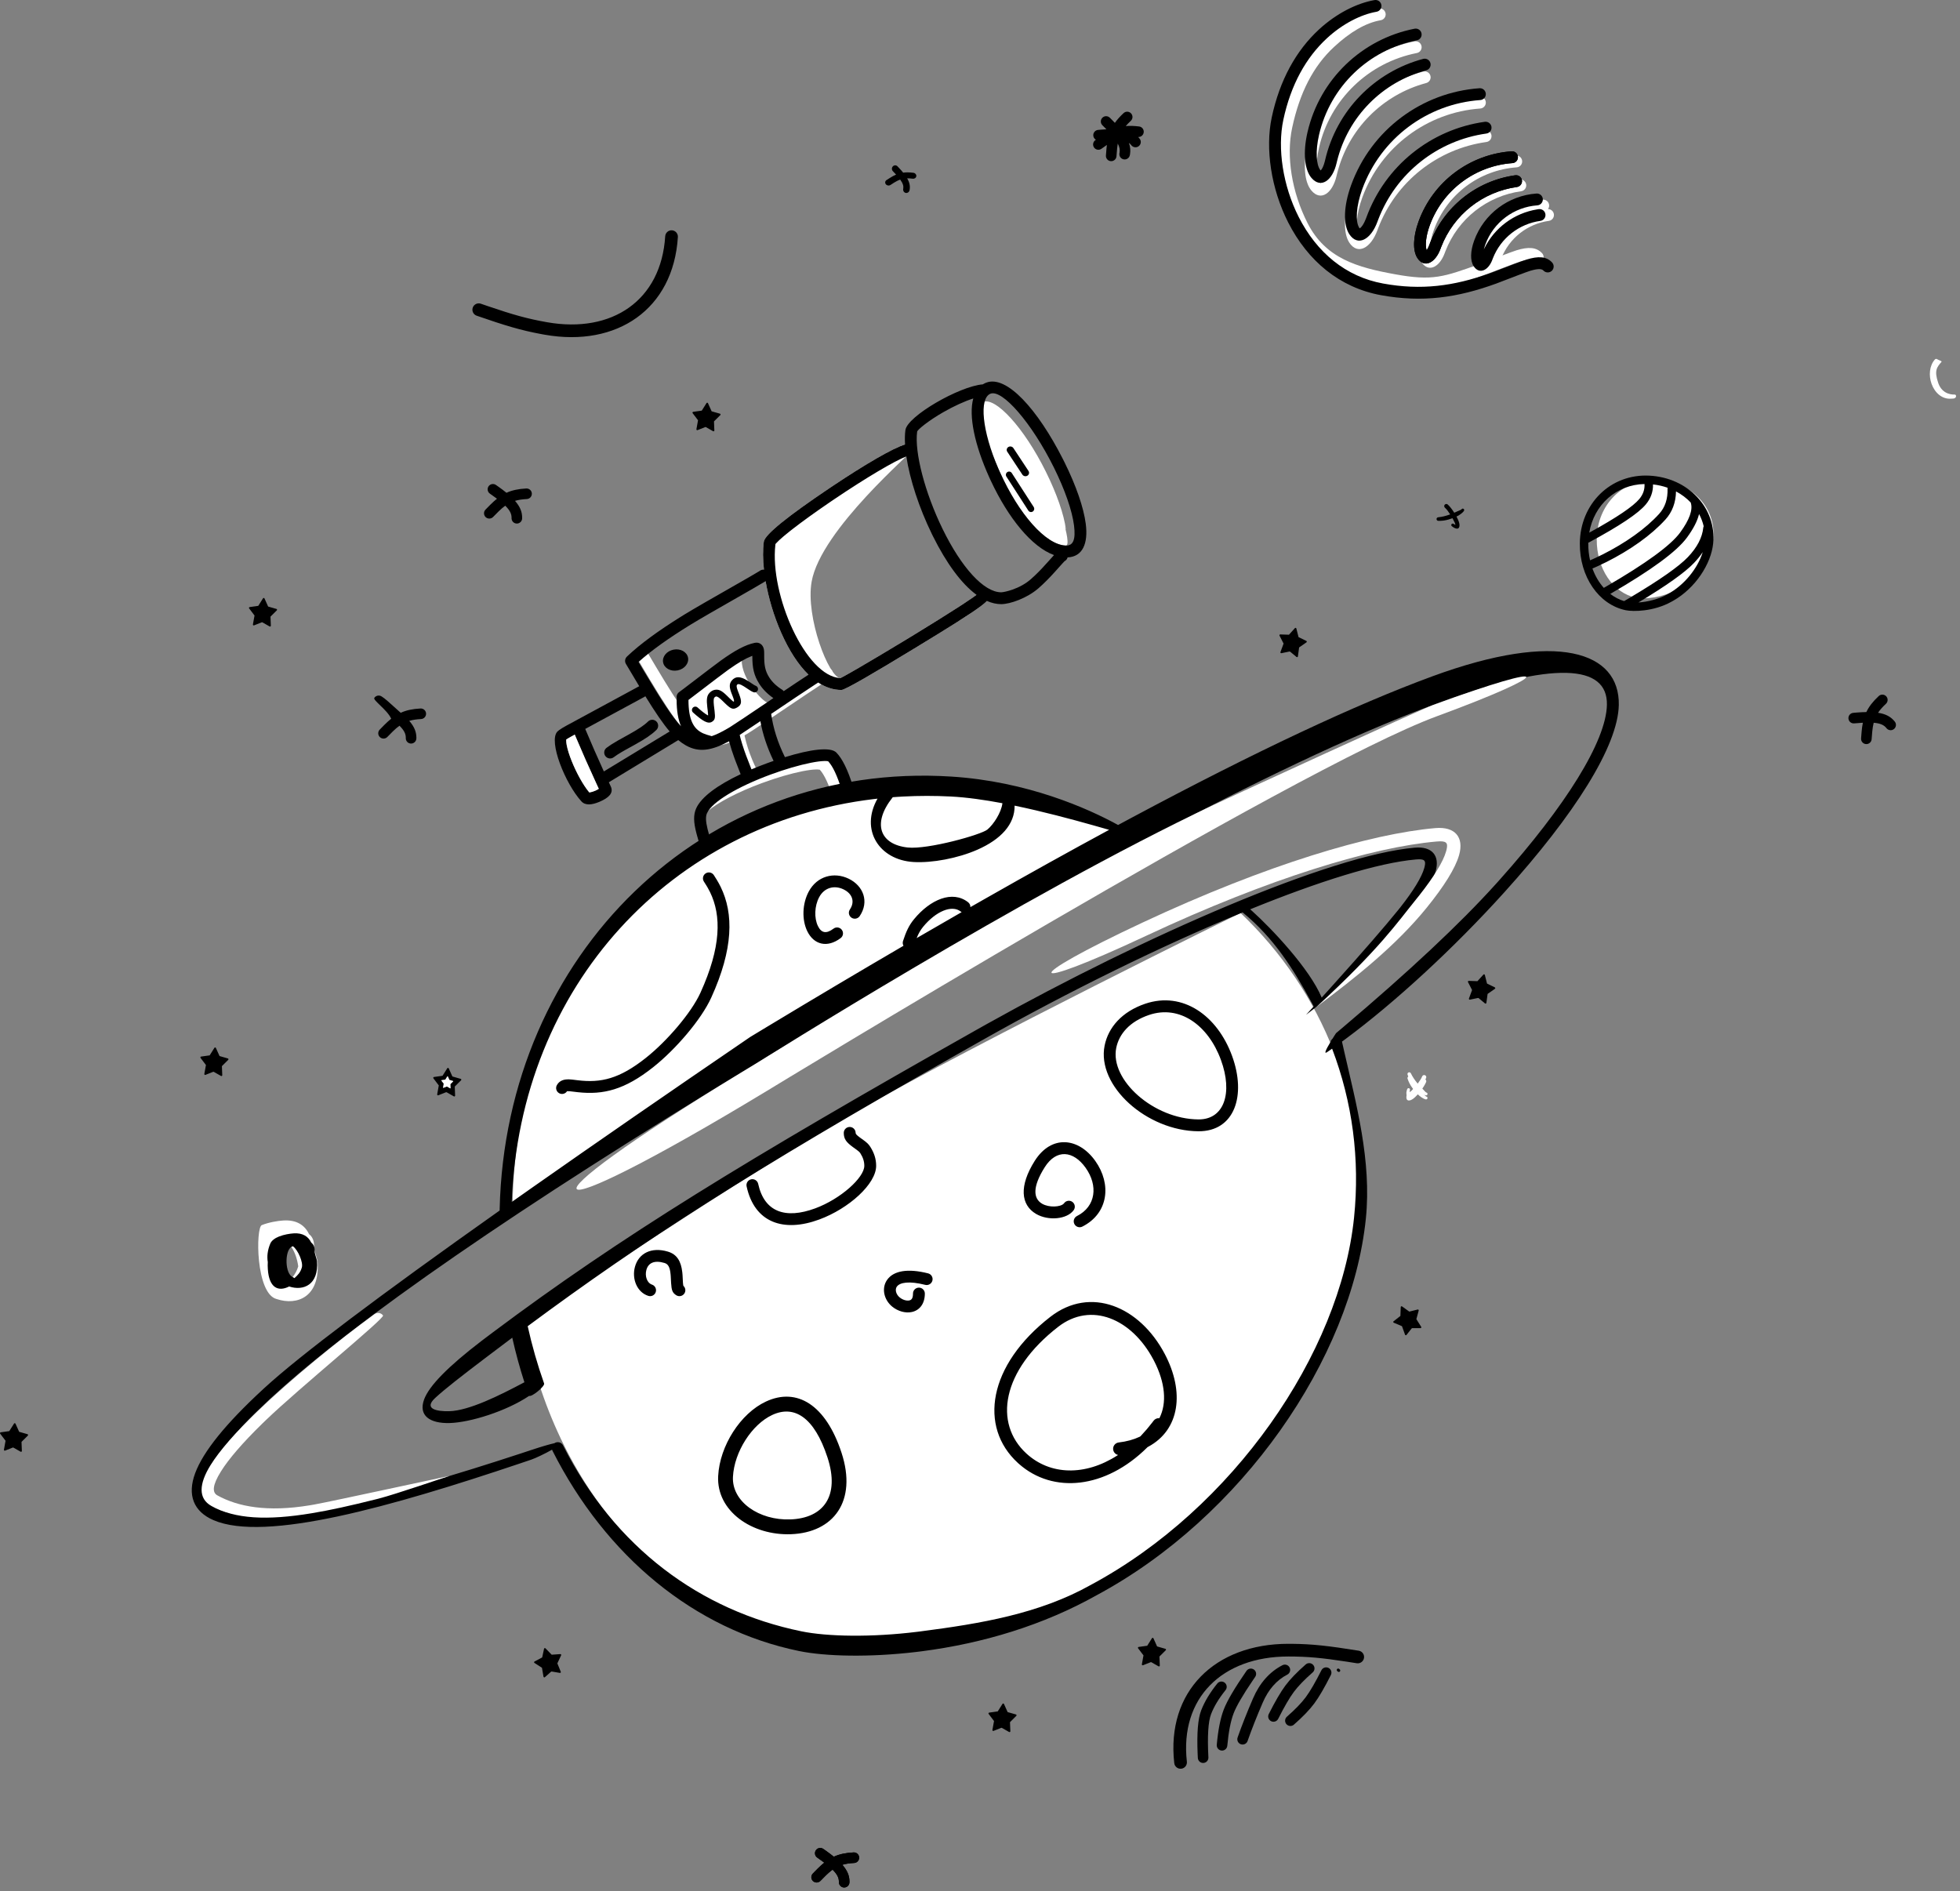 <svg viewBox="0 0 484 467" fill="none" xmlns="http://www.w3.org/2000/svg">
<rect x="0" y="0" width="484" height="467" fill="#808080" stroke="none"/>
<path d="M158.077 160.937C158.773 160.526 159.67 160.758 160.08 161.453L161.736 164.247C168.311 175.278 170.941 178.861 173.736 180.48C176.034 181.811 178.409 181.398 182.757 178.848L183.338 178.499C186.073 176.795 198.587 168.199 203.425 165.112C204.106 164.677 205.01 164.877 205.445 165.558C205.879 166.239 205.679 167.144 204.998 167.578L204.254 168.057C198.862 171.553 186.75 179.871 184.606 181.153C179.341 184.301 175.928 185.008 172.508 183.145L172.27 183.011C168.595 180.882 165.737 176.798 157.561 162.94C157.15 162.244 157.381 161.347 158.077 160.937Z" fill="white"/>
<path d="M181.765 177.844C182.566 177.737 183.302 178.299 183.409 179.1C183.907 182.821 185.1 186.552 186.994 190.297C187.359 191.018 187.07 191.898 186.349 192.262C185.629 192.627 184.749 192.338 184.384 191.617C182.346 187.587 181.052 183.543 180.509 179.488C180.402 178.687 180.964 177.951 181.765 177.844Z" fill="white"/>
<path fill-rule="evenodd" clip-rule="evenodd" d="M352.169 267.183C351.933 267.78 351.416 268.607 350.816 269.389L351.333 269.926L351.933 270.565L352.067 270.693C352.125 270.745 352.171 270.776 352.204 270.785C352.398 270.813 352.533 270.992 352.507 271.187C352.479 271.378 352.301 271.516 352.107 271.488C351.931 271.484 351.293 271.235 350.532 270.617C350.394 270.505 350.257 270.376 350.117 270.235C349.679 270.724 349.235 271.145 348.852 271.406C348.289 271.795 347.801 271.826 347.568 271.668C347.338 271.515 347.118 271 347.491 269.959C347.55 269.77 347.751 269.671 347.937 269.73C348.123 269.789 348.225 269.987 348.167 270.175C348.11 270.368 348.102 270.545 348.102 270.686L348.318 270.539C348.394 270.484 348.472 270.423 348.544 270.35C348.806 270.093 349.097 269.78 349.39 269.442C348.926 268.902 348.453 268.269 348.07 267.538C347.884 267.181 347.735 266.803 347.594 266.405C347.496 266.183 347.597 265.922 347.82 265.823C348.042 265.725 348.303 265.827 348.401 266.049C348.827 266.942 349.372 267.711 349.909 268.37L350.088 268.586C350.578 267.945 350.998 267.297 351.189 266.803C351.295 266.534 351.6 266.4 351.87 266.503C352.142 266.61 352.276 266.914 352.169 267.183Z" fill="white"/>
<path fill-rule="evenodd" clip-rule="evenodd" d="M134.528 82.656L133.636 82.495C128.657 81.569 124.84 80.433 117.709 77.96C116.892 77.677 116.459 76.784 116.742 75.966C117.026 75.149 117.918 74.716 118.736 74.999L120.513 75.611C126.769 77.745 130.278 78.724 135.072 79.569C151.201 82.413 163.278 74.132 164.266 58.34C164.32 57.476 165.064 56.819 165.928 56.873C166.792 56.927 167.448 57.671 167.394 58.535C166.283 76.297 152.41 85.809 134.528 82.656Z" fill="black"/>
<path fill-rule="evenodd" clip-rule="evenodd" d="M174.83 99.569L175.73 101.569L177.782 102.158C177.893 102.19 177.957 102.305 177.925 102.416C177.915 102.45 177.897 102.482 177.871 102.507L176.313 104.058L176.4 106.291C176.405 106.407 176.315 106.504 176.199 106.508C176.16 106.51 176.122 106.5 176.088 106.481L174.323 105.476C174.268 105.445 174.202 105.44 174.143 105.464L172.255 106.213C172.148 106.256 172.027 106.203 171.984 106.096C171.97 106.06 171.966 106.02 171.973 105.982L172.37 103.783L171.042 102.029C170.973 101.937 170.991 101.806 171.083 101.736C171.111 101.715 171.145 101.701 171.18 101.696L173.293 101.399L174.463 99.543C174.524 99.446 174.653 99.416 174.751 99.478C174.786 99.5 174.813 99.532 174.83 99.569Z" fill="black"/>
<path d="M380.98 49.304C381.786 49.247 382.486 49.853 382.543 50.659C382.601 51.465 381.994 52.164 381.189 52.222C375.417 52.634 370.884 54.87 368.87 60.403C368.749 60.736 368.648 61.058 368.567 61.363L368.512 61.573L368.601 61.389C371.136 56.212 376.026 52.615 381.693 51.702L382.064 51.646C382.864 51.534 383.603 52.093 383.715 52.892C383.827 53.693 383.268 54.432 382.468 54.543C377.204 55.278 372.7 58.777 370.736 63.796L370.609 64.132C369.675 66.697 367.434 67.927 365.992 65.732C365.112 64.393 365.17 62.016 366.121 59.403C368.533 52.776 374.068 49.797 380.98 49.304Z" fill="white"/>
<path d="M374.318 38.407C375.123 38.35 375.823 38.956 375.881 39.762C375.938 40.568 375.332 41.267 374.526 41.325C365.344 41.98 357.293 47.943 354.09 56.744C353.14 59.353 352.964 61.584 353.304 62.713L353.345 62.839L353.41 62.746C353.573 62.498 353.757 62.142 353.938 61.681L354.015 61.477C357.398 52.18 365.602 45.67 375.225 44.327C376.025 44.215 376.764 44.773 376.875 45.573C376.987 46.373 376.429 47.112 375.629 47.224C367.211 48.399 360.017 54.017 356.918 62.066L356.764 62.477C355.509 65.925 352.795 67.414 351.061 64.775C349.872 62.966 349.955 59.551 351.341 55.743C354.943 45.848 363.995 39.144 374.318 38.407Z" fill="white"/>
<path d="M365.339 23.878C366.145 23.82 366.845 24.427 366.902 25.232C366.96 26.038 366.353 26.738 365.548 26.796C352.452 27.73 340.969 36.234 336.4 48.788C334.845 53.06 334.716 56.681 335.565 58.186L335.642 58.313C335.768 58.504 335.726 58.51 335.758 58.483L335.777 58.471C336.208 58.234 336.776 57.43 337.295 56.096L337.398 55.822C342.064 43 353.379 34.021 366.65 32.169C367.45 32.057 368.189 32.615 368.301 33.415C368.412 34.215 367.854 34.955 367.054 35.066C355.004 36.748 344.71 44.815 340.317 56.364L340.147 56.822C338.523 61.282 335.267 63.069 333.197 59.919C331.654 57.571 331.766 52.965 333.651 47.787C338.618 34.14 351.103 24.893 365.339 23.878Z" fill="white"/>
<path d="M349.311 10.223C350.104 10.067 350.872 10.584 351.027 11.377C351.183 12.17 350.666 12.938 349.873 13.093C338.018 15.415 328.484 24.47 325.719 36.447C324.783 40.501 325.066 43.797 325.985 45.054L326.106 45.212L326.116 45.233L326.133 45.22C326.462 44.923 326.846 44.165 327.145 42.99L327.207 42.732C330.051 30.414 339.442 20.879 351.438 17.677C352.218 17.468 353.02 17.932 353.228 18.713C353.436 19.493 352.973 20.295 352.192 20.503C341.385 23.388 332.894 31.896 330.169 42.923L330.057 43.39C329.054 47.734 326.175 49.808 323.842 47.058C322.135 45.047 321.717 40.779 322.869 35.789C325.896 22.677 336.333 12.764 349.311 10.223Z" fill="white"/>
<path d="M187.168 190.619L188.013 190.312C195.993 187.448 202.727 186.184 204.437 187.925C205.937 189.451 207.274 192.215 208.541 196.269C208.782 197.04 208.352 197.86 207.581 198.101C206.81 198.342 205.99 197.912 205.749 197.141C204.653 193.635 203.535 191.276 202.477 190.11L202.434 190.064L202.396 190.066C202.196 190.025 201.896 190.004 201.513 190.012C200.67 190.028 199.518 190.177 198.142 190.449C195.312 191.01 191.734 192.053 188.181 193.364C182.24 195.555 177.291 198.13 174.557 200.456C173.554 201.31 171.721 198.931 173.485 197.569C176.658 195.117 181.47 192.721 187.168 190.619Z" fill="white"/>
<path d="M183.152 162.987C183.152 167.866 188.312 173.148 189.41 173.449C190.189 173.662 176.765 182.409 176.765 182.409C171.914 183.047 169.066 178.947 169.066 172.839C169.066 172.032 183.152 162.179 183.152 162.987Z" fill="white"/>
<path fill-rule="evenodd" clip-rule="evenodd" d="M167.323 165.551C169.023 165.221 170.177 163.805 169.902 162.389C169.627 160.973 168.026 160.093 166.327 160.423C164.627 160.753 163.473 162.169 163.748 163.585C164.024 165.001 165.624 165.881 167.323 165.551Z" fill="black"/>
<path d="M340.463 2.112C341.259 1.973 342.017 2.506 342.155 3.302C342.294 4.097 341.761 4.855 340.965 4.993C337.18 5.653 333.363 7.944 329.428 11.588C324.318 16.32 320.942 22.858 319.081 31.576C317.582 38.599 318.966 47.376 322.885 55.091C327.344 63.868 335.232 66.038 344.429 67.718C353.871 69.442 356.48 68.377 365.402 65.206L366.223 64.907C367.442 64.445 373.143 62.215 374.514 61.8C377.398 60.928 379.366 61.001 380.792 62.521C381.345 63.11 381.316 64.036 380.727 64.589C380.175 65.107 379.326 65.114 378.767 64.627L378.659 64.523C378.238 64.075 377.368 64.023 375.617 64.525L375.361 64.6C374.042 64.999 367.86 67.425 367.059 67.718C357.423 71.235 354.155 72.468 343.904 70.595C333.745 68.74 325.126 65.962 320.277 56.416C316.062 48.119 314.577 38.663 316.22 30.965C318.207 21.661 321.885 14.585 327.44 9.441C331.789 5.415 336.121 2.868 340.463 2.112Z" fill="white"/>
<path d="M409.273 118.498C400.935 118.072 394.368 124.512 394.299 133.157C394.242 140.441 398.344 146.438 403.98 147.6C406.259 148.07 410.635 147.505 413.88 145.685C418.808 143.042 422.576 137.608 423.051 132.979C423.825 125.436 417.719 118.93 409.273 118.498Z" fill="white"/>
<path d="M258.174 116.975C260.837 122.354 264.973 134.78 263.184 134.72C258.215 134.554 251.567 126.917 246.917 116.591L246.55 115.761C242.49 106.386 240.059 100.496 242.882 99.368C245.802 98.201 252.676 105.872 258.174 116.975Z" fill="white"/>
<path fill-rule="evenodd" clip-rule="evenodd" d="M242.882 99.251C245.802 98.084 252.777 105.405 258.275 116.507C260.938 121.887 262.745 127.047 263.217 130.748C263.217 130.748 254.222 111.795 248.735 104.853C246.628 102.186 242.882 99.251 242.882 99.251Z" fill="white"/>
<path d="M241.35 146.983C241.564 146.204 242.369 145.746 243.148 145.96C243.927 146.175 244.385 146.98 244.17 147.759C243.895 148.761 240.021 151.389 231.567 156.6L226.231 159.865C215.697 166.278 208.668 170.381 207.789 170.381C201.973 170.381 196.732 164.895 192.906 156.238C189.565 148.678 187.83 139.681 188.614 133.784C188.858 131.944 194.99 127.18 204.457 120.797L205.813 119.888C214.189 114.308 221.348 110.17 223.938 109.648C224.73 109.488 225.501 110 225.661 110.792C225.761 111.287 202.674 130.748 200.419 143.664C198.892 152.409 204.665 167.315 207.53 167.45L207.789 167.456C207.556 167.456 207.631 167.402 207.658 167.386L207.922 167.25C208.116 167.148 208.347 167.024 208.613 166.878L209.83 166.197C210.295 165.934 210.814 165.636 211.382 165.309L212.833 164.465C215.605 162.847 219.063 160.787 222.59 158.653L225.945 156.613C230.024 154.121 233.71 151.823 236.48 150.038L237.907 149.111C238.791 148.531 239.537 148.03 240.134 147.614L240.351 147.462C240.68 147.23 240.954 147.03 241.168 146.866C241.168 146.866 241.408 146.771 241.35 146.983Z" fill="white"/>
<path d="M162.109 178.178C161.543 177.601 160.617 177.593 160.04 178.158C159.026 179.153 157.604 180.08 155.122 181.458L152.595 182.86C151.928 183.241 151.381 183.569 150.886 183.89C150.472 184.158 150.103 184.417 149.77 184.674C149.131 185.168 149.013 186.086 149.507 186.726C150.001 187.365 150.92 187.483 151.559 186.989C151.823 186.785 152.128 186.571 152.478 186.344C152.801 186.134 153.156 185.917 153.567 185.677L154.373 185.216L156.939 183.794C159.405 182.41 160.891 181.422 162.089 180.247C162.666 179.681 162.674 178.755 162.109 178.178Z" fill="black"/>
<path fill-rule="evenodd" clip-rule="evenodd" d="M223.578 106.214C224.033 102.789 236.854 95.387 242.705 94.909C242.95 94.755 243.211 94.622 243.491 94.51C248.558 92.486 256.278 101.159 262.472 113.362L262.896 114.209C265.692 119.855 267.599 125.303 268.119 129.378C268.74 134.247 267.329 137.476 263.633 137.641C263.534 138.025 263.283 138.345 262.951 138.539L262.894 138.568L262.75 138.712C262.605 138.861 262.434 139.046 262.17 139.339L260.353 141.367C259.693 142.094 259.226 142.587 258.593 143.229C257.853 143.979 257.138 144.657 256.439 145.265C253.607 147.725 249.421 149.188 247.233 149.188C246.074 149.188 244.901 148.918 243.725 148.403C242.47 149.713 238.606 152.261 231.567 156.6L226.231 159.865C215.697 166.278 208.668 170.381 207.789 170.381C205.797 170.381 203.873 169.738 202.05 168.544C202.033 168.556 202.016 168.567 201.998 168.578L201.253 169.057C198.662 170.737 194.518 173.532 190.675 176.123L190.674 176.124L190.434 176.285C190.932 179.837 192.063 183.399 193.832 186.973C200.115 185.03 205.091 184.374 206.527 185.835C208.027 187.361 209.363 190.125 210.631 194.179C210.872 194.95 210.442 195.77 209.671 196.011C208.9 196.253 208.08 195.823 207.839 195.052C206.743 191.546 205.624 189.186 204.567 188.02L204.523 187.974L204.486 187.976C204.285 187.935 203.985 187.915 203.603 187.922C202.76 187.938 201.608 188.087 200.232 188.36C197.401 188.921 193.823 189.964 190.27 191.274C182.149 194.27 175.88 197.983 174.592 200.796C174.215 201.619 174.263 202.825 174.714 204.67L174.798 205.002C174.866 205.263 174.936 205.523 175.029 205.851L175.557 207.72L175.579 207.804C175.594 207.861 175.61 207.921 175.628 207.991C175.831 208.773 175.362 209.571 174.58 209.774C173.798 209.977 172.999 209.508 172.796 208.726L172.537 207.78L172.104 206.253C172.055 206.072 172.01 205.906 171.966 205.736C171.281 203.094 171.171 201.242 171.932 199.578C173.224 196.758 177.264 193.836 182.89 191.18L181.666 188.019L181.364 187.22C180.9 185.973 180.361 184.284 180.031 183.051C175.636 185.419 172.575 185.816 169.508 184.145L169.27 184.011C168.663 183.66 168.079 183.255 167.489 182.762L150.346 193.174C150.506 193.518 150.667 193.864 150.829 194.213C151.598 195.863 150.242 197.031 148.161 197.939L147.937 198.035C146.148 198.776 144.534 198.946 143.573 197.891C139.587 193.515 135.367 183.049 137.637 180.655C138.073 180.195 139.224 179.511 141.4 178.369L141.574 178.279C141.618 178.248 141.665 178.22 141.713 178.193L157.738 169.511C157.775 169.491 157.812 169.473 157.85 169.457C156.86 167.82 155.775 165.998 154.576 163.965C154.393 163.67 154.326 163.326 154.372 162.994C154.401 162.784 154.476 162.578 154.597 162.394C154.663 162.293 154.743 162.199 154.835 162.116C158.129 158.991 162.618 155.733 168.25 152.225L168.933 151.802C171.37 150.299 176.313 147.48 180.513 145.085C183.77 143.227 186.58 141.624 187.426 141.089L187.631 140.953C187.937 140.729 188.301 140.642 188.65 140.679C188.372 138.142 188.348 135.785 188.614 133.784C188.858 131.944 194.99 127.18 204.457 120.797L205.813 119.888C213.748 114.602 220.592 110.609 223.492 109.76C223.414 108.45 223.44 107.257 223.578 106.214ZM244.25 117.793C240.715 109.945 239.153 102.753 240.337 98.398C238.198 99.078 235.525 100.299 232.871 101.822C229.343 103.846 226.543 106.108 226.478 106.599C225.796 111.732 228.413 121.719 232.762 130.622C237.414 140.145 242.949 146.262 247.233 146.262C247.643 146.262 248.817 146.02 249.994 145.609C251.668 145.024 253.236 144.173 254.52 143.057C255.159 142.502 255.82 141.875 256.51 141.175L257.342 140.315C257.833 139.796 258.339 139.237 259.13 138.352L260.23 137.123L260.278 137.071C254.766 135.057 249.002 127.958 244.69 118.752L244.25 117.793ZM223.812 112.726C220.971 113.765 213.856 117.989 206.092 123.223L204.849 124.066C201.355 126.45 198.128 128.774 195.69 130.669L195.012 131.2C193.924 132.062 193.044 132.805 192.406 133.401C192.085 133.7 191.833 133.955 191.655 134.159L191.53 134.306C191.503 134.334 191.496 134.323 191.506 134.231L191.514 134.169C191.511 134.193 191.508 134.213 191.506 134.231L191.467 134.545C190.061 146.889 198.987 167.048 207.53 167.45L207.731 167.455C207.748 167.456 207.767 167.456 207.789 167.456L207.731 167.455C207.57 167.446 207.634 167.4 207.658 167.386L207.922 167.25C208.116 167.148 208.347 167.024 208.613 166.878L209.83 166.197C210.295 165.934 210.814 165.636 211.382 165.309L212.833 164.465C215.605 162.847 219.063 160.787 222.59 158.653L225.945 156.613C230.024 154.121 233.71 151.823 236.48 150.038L237.907 149.111C238.791 148.531 239.537 148.03 240.134 147.614L240.351 147.462C240.667 147.239 240.932 147.046 241.142 146.886C237.374 144.121 233.664 139.015 230.371 132.387L230.134 131.906C226.96 125.408 224.664 118.372 223.812 112.726ZM189.054 143.515C187.998 144.18 184.885 145.957 181.421 147.935C177.316 150.279 172.719 152.905 170.468 154.292C165.152 157.57 160.865 160.608 157.682 163.468L158.736 165.247C163.349 172.986 166.02 177.059 168.169 179.36C167.455 177.667 167.085 175.518 167.085 172.823C167.085 172.699 167.1 172.579 167.13 172.464C166.988 171.903 167.187 171.288 167.682 170.925L168.678 170.184C169.276 169.733 170.259 168.981 171.377 168.127C173.823 166.258 176.914 163.895 178.017 163.105C181.486 160.621 184.043 159.226 186.371 158.743C187.483 158.511 188.347 159.169 188.597 160.188L188.638 160.373C188.696 160.677 188.707 160.975 188.706 161.626L188.705 161.833C188.693 164.267 188.934 165.671 189.965 167.294C190.67 168.404 191.707 169.417 193.151 170.324C193.302 170.419 193.43 170.537 193.533 170.671C195.863 169.106 198.045 167.651 199.655 166.608C197.118 164.152 194.833 160.597 192.906 156.238C191.111 152.177 189.78 147.702 189.054 143.515ZM265.217 129.748C264.745 126.047 262.938 120.887 260.275 115.507C254.777 104.405 247.497 96.06 244.576 97.227C241.753 98.355 242.49 106.386 246.55 115.761L246.917 116.591C251.567 126.917 258.215 134.554 263.184 134.72C264.973 134.78 265.672 133.319 265.217 129.748ZM159.361 171.93C161.899 176.032 163.752 178.743 165.368 180.628L149.116 190.499C147.451 186.85 145.962 183.452 144.517 180.001L159.132 172.084C159.214 172.039 159.291 171.987 159.361 171.93ZM191.027 187.896C189.45 184.634 188.361 181.364 187.762 178.086C185.662 179.499 183.835 180.722 182.66 181.486C182.861 182.495 183.609 184.89 184.253 186.593L185.454 189.683L185.568 189.985C186.748 189.487 187.981 189.001 189.258 188.53L190.102 188.222C190.413 188.111 190.721 188.002 191.027 187.896ZM190.975 172.392C189.477 171.354 188.328 170.172 187.496 168.862C186.149 166.742 185.795 164.932 185.78 162.197L185.779 161.952L185.572 162.03C184.089 162.605 182.319 163.647 180.096 165.217L179.721 165.484C178.662 166.242 175.648 168.545 173.218 170.402L173.217 170.403C171.866 171.435 170.696 172.33 170.141 172.745L170.01 172.841C170.013 177.708 171.228 179.941 173.487 181.024L173.668 181.107C174.206 181.345 174.59 181.465 175.688 181.766C175.71 181.772 175.732 181.778 175.753 181.785C176.892 181.402 178.198 180.762 179.757 179.848L180.338 179.499C181.626 178.696 185.082 176.365 188.885 173.801C189.574 173.337 190.274 172.864 190.975 172.392ZM141.932 181.401L142.156 181.934C143.709 185.618 145.324 189.266 147.156 193.244L147.868 194.788C147.635 194.945 147.328 195.111 146.99 195.259C146.505 195.47 146.013 195.619 145.643 195.669L145.525 195.681L145.347 195.467C143.962 193.763 142.355 190.866 141.194 187.986C140.575 186.452 140.135 185.045 139.936 183.963C139.855 183.523 139.818 183.153 139.821 182.872L139.829 182.687C139.832 182.642 139.832 182.619 139.821 182.616L139.865 182.586C140.112 182.416 140.744 182.046 141.683 181.536L141.932 181.401Z" fill="black"/>
<path d="M129.391 326.716C136.705 367.497 164.12 398.155 199.103 405.383C205.524 406.71 216.643 406.885 228.158 405.394C242.993 403.474 257.43 399.07 270.128 391.932C305.008 373.185 331.476 334.925 334.907 301.433C337.92 272.013 326.681 244.835 306.335 225.446C306.335 225.446 242.419 256.839 211.044 274.683C183.742 290.21 129.391 326.716 129.391 326.716Z" fill="white"/>
<path d="M278.241 205.104C265.131 198.636 248.705 193.526 232.599 192.702C173.526 189.682 127.067 236.873 126.582 297.741C126.582 297.741 192.513 255.746 226.766 235.484C243.807 225.404 278.241 205.104 278.241 205.104Z" fill="white"/>
<path fill-rule="evenodd" clip-rule="evenodd" d="M399.746 174.083C399.547 184.252 388.786 201.179 371.487 220.333C358.957 234.208 344.375 247.62 332.149 256.658L331.388 257.215L331.893 259.461C334.866 272.491 338.748 286.656 337.281 300.941C333.722 335.612 306.603 374.727 270.766 393.946C257.696 401.278 242.839 405.8 227.599 407.768L226.146 407.948C214.783 409.286 203.909 409.064 197.264 407.694C171.471 402.376 149.634 384.346 136.432 358.252C136.388 358.164 136.353 358.074 136.327 357.983C134.589 358.974 132.251 360.082 131.183 360.445L128.257 361.433C96.725 372.039 65.464 380.912 52.693 375.374C47.832 373.266 46.17 369.212 48.203 363.764C50.179 358.471 55.658 351.649 64.849 343.16L65.354 342.695C74.064 334.711 93.406 320.122 123.379 298.927L123.387 298.538C124.85 235.737 173.632 187.861 234.95 191.769C253.705 192.964 268.641 199.629 276.101 203.722L279.382 201.961C310.152 185.508 334.841 173.943 353.679 167.021C384.657 155.637 399.978 160.96 399.746 174.083ZM354.688 173.767C320.048 186.496 265.303 215.125 189.081 261.176L186.765 262.577C127.413 298.506 88.112 325.802 67.331 344.852L66.307 345.797L65.336 346.708C49.736 361.447 46.971 369.704 53.857 372.691C65.646 377.803 97.305 369.184 128.309 359.015L131.183 358.067C133.948 357.151 135.781 356.625 136.916 356.383C136.966 356.347 137.02 356.315 137.077 356.286C137.465 356.09 137.899 356.083 138.274 356.23C138.355 356.246 138.408 356.271 138.435 356.306C138.688 356.443 138.903 356.655 139.042 356.931C151.859 382.263 172.978 397.7 197.855 402.829C204.312 404.16 215.207 404.355 226.544 402.953L227.224 402.867C242.113 400.944 256.615 398.53 269.359 391.381C304.379 372.6 330.913 334.329 334.371 300.642C335.849 286.245 333.963 272.113 328.949 258.96C328.535 259.25 328.124 259.533 327.717 259.811C326.947 260.336 327.235 259.486 328.579 257.26C328.65 256.97 328.811 256.705 329.041 256.507L329.455 255.851C329.6 255.623 329.752 255.385 329.912 255.137L331.646 253.675C347.985 239.855 360.542 228.088 369.316 218.372L370.318 217.257C386.552 199.09 396.644 183.042 396.81 174.029C396.993 164.141 383.947 163.015 354.688 173.767ZM207.808 358.747C211.733 370.742 205.796 378.457 195.345 378.856C185.688 379.224 176.894 373.139 177.342 364.492C177.73 357.019 182.847 349.03 189.146 346.096C196.765 342.548 203.916 346.852 207.808 358.747ZM190.69 349.411C185.649 351.758 181.313 358.528 180.994 364.682C180.676 370.81 187.451 375.498 195.205 375.202C203.312 374.892 207.474 369.485 204.333 359.884C201.062 349.889 196.09 346.896 190.69 349.411ZM287.602 334.305C292.61 343.767 291.299 353.063 283.599 357.23L283.383 357.343L283.271 357.455C272.946 367.679 260.046 368.92 251.634 361.509L251.346 361.25C241.656 352.374 243.965 337.124 259.383 325.169C269.306 317.476 281.426 322.635 287.602 334.305ZM261.304 327.646C247.306 338.499 245.339 351.496 253.463 358.939C259.29 364.276 267.9 364.572 275.941 359.391L276.098 359.286L276.039 359.274C275.482 359.127 275.036 358.678 274.909 358.093L274.884 357.944C274.782 357.084 275.396 356.305 276.256 356.203C278.222 355.97 279.928 355.495 281.375 354.816L281.572 354.72L281.812 354.472C282.756 353.478 283.677 352.398 284.57 351.229L284.866 350.836C285.201 350.387 285.731 350.169 286.251 350.211L286.291 350.216L286.312 350.177C288.189 346.466 287.744 341.438 284.996 336.086L284.832 335.771C279.461 325.623 269.424 321.351 261.304 327.646ZM354.514 215.171C353.708 218.032 351.257 221.96 347.499 226.61C340.948 234.717 331.107 244.154 322.505 250.606L324.413 248.508C324.394 248.491 324.378 248.468 324.365 248.443L323.706 247.233C319.401 239.376 314.606 231.626 306.856 225.308C286.795 233.579 263.792 244.886 242.835 256.708L235.966 260.59C185.381 289.245 158.767 306.401 130.307 327.49C131.381 332.327 132.735 337.048 134.356 341.622C134.61 342.34 131.287 345.026 130.678 344.695C125.001 348.499 116.11 351.262 111.049 351.405C106.116 351.545 103.266 349.548 104.734 345.567C105.963 342.236 110.589 337.486 118.915 331.119L119.864 330.399L121.783 328.957C153.118 305.498 184.139 286.46 241.398 254.16L243.795 252.815C283.066 230.893 328.544 211.144 349.374 209.322C353.656 208.947 355.598 211.317 354.514 215.171ZM126.497 330.328L119.931 335.282C114.075 339.723 109.852 343.007 107.571 345.114L107.404 345.27C104.62 347.881 107.771 348.572 110.966 348.481C115.805 348.344 123.219 344.674 129.494 341.334C128.334 337.741 127.334 334.068 126.497 330.328ZM229.19 314.446C229.973 314.645 230.447 315.44 230.248 316.223C230.049 317.006 229.253 317.48 228.47 317.281C224.537 316.283 222.213 316.666 221.46 317.725C220.96 318.428 221.237 319.626 222.172 320.391C222.903 320.989 223.876 321.275 224.545 321.129C225.127 321.002 225.453 320.553 225.453 319.43C225.453 318.622 226.108 317.967 226.916 317.967C227.724 317.967 228.379 318.622 228.379 319.43C228.379 321.873 227.157 323.554 225.167 323.987C223.568 324.335 221.704 323.788 220.32 322.655C218.275 320.983 217.607 318.094 219.076 316.029C220.687 313.765 224.217 313.183 229.19 314.446ZM164.938 309.076C167.194 309.752 168.166 311.484 168.472 314.083L168.503 314.364L168.54 314.792C168.545 314.863 168.55 314.936 168.555 315.015L168.632 316.499L168.655 316.834C168.667 316.981 168.68 317.101 168.695 317.208L168.734 317.432L168.757 317.53L168.798 317.566C169.25 318.008 169.37 318.701 169.078 319.274L169.003 319.403C168.565 320.082 167.66 320.278 166.981 319.84C166.047 319.237 165.834 318.617 165.721 316.838L165.628 315.097C165.618 314.939 165.606 314.803 165.591 314.649C165.425 312.945 165.009 312.151 164.099 311.878C161.544 311.113 160.078 311.895 159.613 313.602C159.2 315.124 159.798 316.723 160.847 317.167L161.112 317.266C161.797 317.559 162.16 318.33 161.929 319.055C161.684 319.824 160.861 320.249 160.091 320.004C157.306 319.116 155.982 315.807 156.79 312.835C157.692 309.517 160.829 307.845 164.938 309.076ZM270.467 286.679C274.517 292.373 273.764 299.619 267.266 302.898C266.544 303.261 265.665 302.972 265.301 302.25C264.937 301.529 265.227 300.65 265.948 300.286C270.653 297.912 271.19 292.743 268.083 288.374C265.064 284.131 260.863 283.664 257.975 288.249C254.914 293.111 255.136 295.965 257.34 297.25C259.09 298.27 261.907 298.056 262.682 297.222L262.757 297.13C263.225 296.472 264.139 296.318 264.797 296.786C265.455 297.255 265.609 298.168 265.14 298.826C263.514 301.111 258.874 301.53 255.867 299.777C252.017 297.532 251.649 292.806 255.5 286.691C259.623 280.142 266.349 280.889 270.467 286.679ZM209.823 278.292C210.583 278.292 211.208 278.872 211.279 279.613L211.286 279.754C211.286 280.012 211.525 280.3 212.383 280.929L213.196 281.512C214.081 282.158 214.508 282.558 214.911 283.196C215.834 284.654 216.356 286.139 216.356 287.885C216.356 292.355 209.641 298.435 202.311 301.141C193.523 304.384 186.324 301.979 184.365 292.962C184.193 292.172 184.694 291.393 185.483 291.222C186.273 291.05 187.052 291.551 187.223 292.341C188.744 299.339 193.993 301.092 201.298 298.396C207.605 296.068 213.431 290.794 213.431 287.885C213.431 286.76 213.089 285.787 212.439 284.76L212.351 284.636C212.202 284.448 211.969 284.244 211.55 283.934L210.585 283.238C208.981 282.056 208.36 281.258 208.36 279.754C208.36 278.947 209.015 278.292 209.823 278.292ZM216.689 197.219L215.765 197.323C165.853 203.326 128.409 243.247 126.367 296.818L131.723 293.05C147.094 282.26 164.937 269.935 185.25 256.075L189.208 253.682C201.025 246.553 212.323 239.844 223.109 233.55C222.912 233.205 222.857 232.781 222.99 232.374C223.744 230.072 224.441 228.525 225.718 226.976C229.715 222.128 235.19 219.76 239.069 222.804C239.451 223.104 239.644 223.555 239.628 224.006L243.074 222.04C253.925 215.863 264.192 210.158 273.883 204.918L270.098 203.841C264.485 202.261 257.502 200.387 250.546 198.945C250.609 203.573 247.145 207.27 241.388 209.812C236.495 211.973 230.119 213.136 225.585 212.865C217.103 212.36 212.328 204.92 216.689 197.219ZM304.244 260.741C307.824 270.521 304.871 279.413 295.933 279.355C283.199 279.272 270.764 268.153 272.774 258.193C273.671 253.749 277.011 249.818 282.82 247.856C292.097 244.724 300.601 250.786 304.244 260.741ZM283.756 250.628C278.956 252.249 276.336 255.332 275.642 258.771C274.046 266.677 284.873 276.358 295.952 276.43C302.299 276.471 304.481 269.899 301.497 261.747C298.34 253.12 291.281 248.087 283.756 250.628ZM176.201 216.001L176.306 216.152L177.01 217.272C177.354 217.84 177.663 218.398 177.957 218.999C181.197 225.622 181.113 234.305 175.631 246.358C173.147 251.818 166.82 259.156 161.295 263.535C154.24 269.127 148.973 270.397 142.686 269.707L140.82 269.487L140.593 269.467C140.468 269.457 140.388 269.457 140.301 269.46L140.173 269.465C140.075 269.47 140.042 269.465 140.036 269.452L140.036 269.442L139.989 269.518C139.565 270.126 138.74 270.326 138.079 269.958C137.373 269.565 137.119 268.675 137.511 267.969C138.037 267.024 138.916 266.596 140.034 266.543C140.33 266.529 140.644 266.539 141.017 266.57L141.453 266.612L142.659 266.759C148.386 267.453 152.943 266.423 159.478 261.243C164.668 257.13 170.7 250.134 172.968 245.147C178.098 233.868 178.173 226.099 175.329 220.284C175.14 219.897 174.943 219.529 174.728 219.16L174.422 218.648L173.809 217.678C173.38 216.994 173.587 216.091 174.271 215.662C174.913 215.259 175.746 215.416 176.201 216.001ZM349.629 212.236C340.278 213.054 325.62 217.673 308.721 224.544L309.215 224.981C313.918 229.2 323.407 239.206 326.377 246.343L329.335 243.062C336.635 234.943 341.931 228.846 345.224 224.771L345.89 223.936C349.037 219.942 351.071 216.605 351.698 214.378L351.787 214.04C352.177 212.433 351.725 212.053 349.629 212.236ZM209.573 216.988C213.213 218.748 214.69 222.666 212.295 226.218C211.844 226.888 210.935 227.065 210.265 226.614C209.595 226.162 209.418 225.253 209.87 224.583C211.187 222.629 210.444 220.658 208.299 219.621C206.041 218.529 203.566 219.157 202.289 221.541C201.112 223.738 201.031 226.712 201.971 228.659C202.795 230.369 203.996 230.697 205.828 229.318C206.473 228.832 207.39 228.961 207.876 229.607C208.362 230.252 208.233 231.169 207.587 231.655C204.249 234.168 200.945 233.266 199.336 229.93C197.987 227.134 198.094 223.175 199.71 220.16C201.771 216.313 205.972 215.247 209.573 216.988ZM227.976 228.837C227.294 229.664 226.806 230.537 226.355 231.658C230.124 229.468 233.829 227.328 237.471 225.24L237.365 225.178L237.263 225.105C235.03 223.353 231.093 225.055 227.976 228.837ZM221.738 196.772L220.459 196.862L220.373 196.97C215.317 203.36 217.264 208.547 224.169 209.283C229.129 209.812 242.294 206.133 243.838 204.841C245.342 203.583 247.245 200.691 247.538 198.348C243.07 197.507 238.699 196.89 234.8 196.69C230.816 196.487 226.887 196.492 223.023 196.696L221.738 196.772Z" fill="black"/>
<path d="M353.8 174.129C384.779 162.745 384.069 166.123 354.809 176.875C320.169 189.605 189.412 269.365 189.412 269.365C130.06 305.294 125.62 299.748 183.148 264.786L186.694 262.635C187.362 262.231 252.858 220.894 299.659 198.779C304.925 196.29 350.273 175.425 353.8 174.129Z" fill="white"/>
<path fill-rule="evenodd" clip-rule="evenodd" d="M407.29 117.456C397.691 116.965 390.198 124.425 390.12 134.185C390.055 142.362 394.747 149.306 401.469 150.692C403.24 151.057 408.347 151.057 412.778 148.571L413.145 148.369C418.732 145.206 422.532 139.188 423.04 134.237C423.941 125.46 416.89 117.947 407.29 117.456ZM392.21 134.202C392.21 134.139 392.211 134.076 392.212 134.013C392.272 133.994 392.331 133.969 392.388 133.938C399.914 129.884 404.56 126.794 406.415 124.563C407.64 123.09 408.238 121.429 408.189 119.624C409.453 119.763 410.658 120.041 411.787 120.438C411.78 120.492 411.778 120.547 411.78 120.604C411.871 123.201 411.179 125.278 409.707 126.895C408.015 128.753 405.965 130.522 403.635 132.189C401.143 133.972 398.468 135.546 395.792 136.894C395.168 137.208 394.574 137.495 394.017 137.754L393.209 138.12C393.093 138.171 392.986 138.218 392.888 138.261L392.647 138.362C392.351 137.045 392.198 135.648 392.21 134.202ZM393.235 140.382C393.896 142.217 394.855 143.843 396.041 145.167L396.665 144.808C406.487 139.122 412.584 134.655 414.891 131.504C417.225 128.318 418.056 125.872 417.534 124.208C417.522 124.169 417.512 124.13 417.505 124.09C416.477 123.011 415.253 122.083 413.874 121.351C413.815 124.113 412.942 126.445 411.252 128.302C409.453 130.278 407.293 132.14 404.851 133.888C402.264 135.739 399.498 137.367 396.733 138.76C395.926 139.167 395.167 139.529 394.468 139.845L393.653 140.206L393.235 140.382ZM401.056 148.435C399.822 148.066 398.673 147.461 397.638 146.659C407.749 140.811 414.04 136.204 416.577 132.739C418.151 130.589 419.158 128.656 419.567 126.931C420.075 127.881 420.461 128.893 420.708 129.951C420.655 130.059 420.619 130.178 420.606 130.304C420.351 132.747 419.093 135.171 416.791 137.586C414.581 139.903 409.813 143.246 402.528 147.569L401.056 148.435ZM404.588 148.773C406.831 148.63 409.574 147.973 411.791 146.73C415.913 144.519 419.223 140.355 420.473 136.343C419.869 137.249 419.145 138.144 418.303 139.028C416.034 141.407 411.475 144.642 404.588 148.773ZM392.818 131.326L392.446 131.528C393.632 124.624 399.148 119.669 406.094 119.526C406.168 120.883 405.746 122.1 404.809 123.227C403.293 125.05 399.272 127.778 392.818 131.326Z" fill="black"/>
<path fill-rule="evenodd" clip-rule="evenodd" d="M482.717 97.435C482.912 97.458 483.047 97.634 483.026 97.828C483.024 98.113 482.841 98.267 482.594 98.367C482.372 98.456 482.017 98.422 481.81 98.45C479.547 98.625 477.769 96.96 476.987 94.814C476.235 92.753 476.435 90.288 477.8 88.768C477.957 88.588 478.229 88.57 478.408 88.727C478.587 88.885 479.605 89.157 479.448 89.337C478.323 90.65 477.562 91.447 478.623 94.564C479.684 97.68 482.571 97.419 482.717 97.435Z" fill="white"/>
<path d="M122.461 119.752C121.866 119.344 121.053 119.495 120.645 120.089C120.237 120.684 120.388 121.497 120.982 121.905C121.635 122.354 122.213 122.768 122.722 123.153C122.173 123.589 121.625 124.09 121.056 124.659L119.901 125.832C119.393 126.344 119.397 127.171 119.909 127.679C120.421 128.187 121.248 128.183 121.756 127.671L123.142 126.27C123.706 125.721 124.234 125.262 124.766 124.88C125.947 126.05 126.306 126.909 126.325 127.762L126.325 127.981L126.332 128.115C126.399 128.773 126.955 129.287 127.631 129.287C128.353 129.287 128.937 128.702 128.937 127.981L128.937 127.724C128.913 126.394 128.443 125.128 127.179 123.682C128.014 123.434 128.955 123.294 130.096 123.235C130.816 123.197 131.37 122.583 131.332 121.862C131.294 121.142 130.68 120.589 129.96 120.626C127.979 120.73 126.44 121.06 125.068 121.687C124.496 121.219 123.847 120.728 123.114 120.208L122.461 119.752Z" fill="black"/>
<path d="M318.148 405.922L319.054 405.926C324.118 405.973 328.074 406.429 335.526 407.625C336.381 407.763 336.962 408.567 336.825 409.421C336.688 410.276 335.884 410.857 335.029 410.72L332.587 410.336C326.421 409.389 322.868 409.056 318.148 409.056C301.77 409.056 291.314 419.308 293.084 435.033C293.18 435.893 292.562 436.668 291.702 436.765C290.842 436.862 290.066 436.243 289.969 435.383C287.979 417.698 299.99 405.922 318.148 405.922Z" fill="black"/>
<path d="M330.832 412.249L330.68 412.115C330.532 411.988 330.305 412.006 330.181 412.154C330.051 412.303 330.071 412.526 330.219 412.653L330.376 412.787C330.524 412.914 330.746 412.897 330.875 412.748C331 412.6 330.985 412.376 330.832 412.249Z" fill="black"/>
<path d="M302.433 415.527C301.871 415.075 301.049 415.165 300.597 415.727C298.773 417.997 297.443 420.209 296.614 422.368C295.807 424.468 295.532 427.997 295.741 433.043L295.792 434.108C295.83 434.828 296.444 435.381 297.164 435.344C297.885 435.306 298.438 434.691 298.4 433.971C298.123 428.7 298.359 425.109 299.052 423.305C299.778 421.416 300.969 419.433 302.633 417.363C303.085 416.801 302.996 415.979 302.433 415.527Z" fill="black"/>
<path d="M316.686 411.206C317.327 410.874 318.115 411.125 318.447 411.765C318.778 412.406 318.528 413.194 317.888 413.525C315.235 414.9 313.209 417.203 311.797 420.487C310.282 424.012 309.042 427.157 308.078 429.921C307.84 430.602 307.095 430.961 306.414 430.724C305.733 430.486 305.374 429.742 305.611 429.061C306.598 426.234 307.86 423.033 309.398 419.456C311.039 415.638 313.473 412.871 316.686 411.206Z" fill="black"/>
<path d="M324.279 411.138C323.803 410.595 322.978 410.541 322.436 411.016C320.256 412.926 318.581 414.663 317.409 416.238C316.245 417.802 314.882 420.141 313.305 423.271C312.98 423.915 313.239 424.7 313.883 425.025C314.527 425.349 315.313 425.09 315.637 424.446C317.153 421.44 318.447 419.218 319.504 417.797C320.553 416.388 322.105 414.778 324.157 412.98C324.7 412.505 324.754 411.68 324.279 411.138Z" fill="black"/>
<path d="M319.51 425.886C318.968 426.361 318.143 426.307 317.668 425.764C317.192 425.222 317.247 424.397 317.789 423.921C319.841 422.124 321.393 420.514 322.442 419.104C323.499 417.683 324.794 415.462 326.309 412.455C326.634 411.811 327.419 411.552 328.063 411.877C328.707 412.202 328.966 412.987 328.641 413.631C327.064 416.76 325.701 419.099 324.537 420.664C323.365 422.239 321.69 423.976 319.51 425.886Z" fill="black"/>
<path d="M309.623 412.271C309.029 411.861 308.216 412.01 307.806 412.604C304.886 416.832 303.022 419.991 302.197 422.137C301.37 424.291 300.798 427.194 300.467 430.863C300.402 431.581 300.932 432.216 301.65 432.281C302.368 432.346 303.003 431.816 303.068 431.098C303.38 427.649 303.908 424.969 304.636 423.074C305.314 421.307 306.896 418.582 309.369 414.944L309.955 414.088C310.365 413.494 310.216 412.681 309.623 412.271Z" fill="black"/>
<path fill-rule="evenodd" clip-rule="evenodd" d="M284.83 404.569L285.73 406.569L287.782 407.158C287.893 407.19 287.957 407.306 287.925 407.417C287.915 407.451 287.897 407.482 287.871 407.507L286.313 409.059L286.4 411.292C286.405 411.407 286.315 411.504 286.199 411.509C286.16 411.51 286.122 411.501 286.088 411.481L284.323 410.476C284.268 410.445 284.202 410.44 284.143 410.464L282.255 411.213C282.148 411.256 282.027 411.204 281.984 411.096C281.97 411.06 281.966 411.021 281.973 410.982L282.37 408.783L281.042 407.029C280.973 406.937 280.991 406.806 281.083 406.737C281.111 406.715 281.145 406.701 281.18 406.696L283.293 406.399L284.463 404.544C284.524 404.446 284.653 404.417 284.751 404.478C284.786 404.5 284.813 404.532 284.83 404.569Z" fill="black"/>
<path fill-rule="evenodd" clip-rule="evenodd" d="M357.501 124.583C357.982 125.01 358.581 125.778 359.111 126.61L359.793 126.307L360.599 125.962C360.761 125.888 360.865 125.83 360.897 125.783C360.99 125.61 361.205 125.544 361.379 125.636C361.549 125.728 361.618 125.942 361.525 126.114C361.462 126.279 361.009 126.793 360.168 127.297C360.016 127.388 359.847 127.473 359.667 127.555C359.977 128.135 360.22 128.695 360.335 129.145C360.507 129.807 360.37 130.277 360.142 130.442C359.92 130.605 359.36 130.635 358.509 129.929C358.352 129.809 358.328 129.587 358.447 129.432C358.566 129.277 358.787 129.249 358.944 129.368C359.106 129.488 359.269 129.555 359.402 129.604L359.337 129.35C359.312 129.26 359.281 129.165 359.237 129.073C359.085 128.74 358.891 128.359 358.673 127.967C358.008 128.219 357.25 128.447 356.432 128.557C356.034 128.61 355.627 128.621 355.205 128.617C354.963 128.633 354.752 128.449 354.736 128.206C354.72 127.963 354.904 127.753 355.147 127.737C356.131 127.642 357.041 127.393 357.844 127.113L358.107 127.019C357.673 126.34 357.207 125.723 356.808 125.374C356.592 125.183 356.57 124.85 356.759 124.632C356.954 124.413 357.285 124.392 357.501 124.583Z" fill="black"/>
<path fill-rule="evenodd" clip-rule="evenodd" d="M69.945 301.388C68.579 301.477 66.413 301.826 64.643 302.528C63.128 303.129 63.128 319.479 68.306 320.783C73.454 322.5 79.083 320.227 78.411 311.477C78.399 311.294 78.251 310.797 78.081 310.226C77.832 309.391 77.537 308.399 77.555 308.011C77.625 306.637 77.264 305.479 76.311 304.752C75.285 302.576 73.273 301.173 69.945 301.388ZM69.204 316.803C66.67 314.909 66.759 306.072 69.651 305.482C71.451 306.866 73.094 308.863 73.648 312.712C73.028 314.832 71.719 316.059 70.574 317.131C70.451 317.246 70.331 317.359 70.213 317.471C69.886 317.285 69.55 317.058 69.204 316.803Z" fill="white"/>
<path fill-rule="evenodd" clip-rule="evenodd" d="M66.127 311.651C65.897 310.277 66.054 308.738 66.745 307.095C67.058 306.351 67.882 305.745 68.913 305.338C70.118 304.862 71.592 304.626 72.522 304.565C74.787 304.419 76.155 305.367 76.853 306.839C77.501 307.33 77.747 308.114 77.699 309.043C77.678 309.484 78.26 311.082 78.281 311.387C78.736 317.304 74.904 318.843 71.401 317.683C70.07 318.36 68.787 318.472 67.82 317.754C66.954 317.113 66.288 315.76 66.136 313.375C66.096 312.76 66.092 312.185 66.127 311.651ZM72.34 307.754C70.33 308.149 70.246 313.951 72.001 315.188C72.241 315.355 72.474 315.503 72.7 315.624C73.549 314.859 74.181 314.241 74.54 312.975C74.899 311.71 73.587 308.658 72.34 307.754Z" fill="black"/>
<path d="M203.288 456.561C202.694 456.152 201.881 456.304 201.473 456.898C201.064 457.493 201.215 458.306 201.81 458.714C202.463 459.163 203.04 459.577 203.55 459.961C203.001 460.398 202.453 460.898 201.884 461.468L200.729 462.641C200.221 463.153 200.224 463.98 200.737 464.487C201.249 464.995 202.076 464.992 202.584 464.479L203.969 463.079C204.533 462.53 205.062 462.07 205.593 461.688C206.774 462.859 207.134 463.717 207.153 464.571L207.153 464.79L207.16 464.923C207.227 465.582 207.783 466.096 208.459 466.096C209.18 466.096 209.765 465.511 209.765 464.79L209.765 464.533C209.741 463.202 209.271 461.937 208.007 460.491C208.842 460.242 209.783 460.103 210.924 460.043C211.644 460.006 212.197 459.391 212.16 458.671C212.122 457.951 211.508 457.397 210.787 457.435C208.807 457.539 207.267 457.869 205.896 458.496C205.324 458.028 204.675 457.537 203.942 457.017L203.288 456.561Z" fill="black"/>
<path d="M203.288 456.561C202.694 456.152 201.881 456.304 201.473 456.898C201.064 457.493 201.215 458.306 201.81 458.714C202.463 459.163 203.04 459.577 203.55 459.961C203.001 460.398 202.453 460.898 201.884 461.468L200.729 462.641C200.221 463.153 200.224 463.98 200.737 464.487C201.249 464.995 202.076 464.992 202.584 464.479L203.969 463.079C204.533 462.53 205.062 462.07 205.593 461.688C206.774 462.859 207.134 463.717 207.153 464.571L207.153 464.79L207.16 464.923C207.227 465.582 207.783 466.096 208.459 466.096C209.18 466.096 209.765 465.511 209.765 464.79L209.765 464.533C209.741 463.202 209.271 461.937 208.007 460.491C208.842 460.242 209.783 460.103 210.924 460.043C211.644 460.006 212.197 459.391 212.16 458.671C212.122 457.951 211.508 457.397 210.787 457.435C208.807 457.539 207.267 457.869 205.896 458.496C205.324 458.028 204.675 457.537 203.942 457.017L203.288 456.561Z" fill="black"/>
<path fill-rule="evenodd" clip-rule="evenodd" d="M247.922 420.782L248.822 422.782L250.874 423.371C250.985 423.403 251.049 423.519 251.017 423.629C251.007 423.664 250.989 423.695 250.964 423.72L249.405 425.272L249.492 427.505C249.497 427.62 249.407 427.717 249.292 427.722C249.253 427.723 249.214 427.714 249.18 427.694L247.415 426.689C247.36 426.658 247.294 426.653 247.235 426.677L245.348 427.426C245.24 427.469 245.119 427.417 245.076 427.309C245.062 427.273 245.058 427.233 245.065 427.195L245.462 424.996L244.135 423.242C244.065 423.15 244.083 423.019 244.175 422.95C244.203 422.928 244.237 422.914 244.272 422.909L246.385 422.612L247.555 420.757C247.617 420.659 247.746 420.63 247.843 420.691C247.878 420.713 247.905 420.745 247.922 420.782Z" fill="black"/>
<path fill-rule="evenodd" clip-rule="evenodd" d="M134.702 407.041L136.232 408.612L138.361 408.464C138.476 408.456 138.576 408.543 138.584 408.658C138.587 408.693 138.58 408.729 138.565 408.761L137.631 410.752L138.477 412.821C138.52 412.928 138.469 413.05 138.362 413.093C138.326 413.108 138.287 413.112 138.248 413.106L136.246 412.765C136.184 412.754 136.12 412.773 136.072 412.815L134.555 414.165C134.469 414.242 134.337 414.234 134.26 414.148C134.234 414.118 134.217 414.083 134.21 414.044L133.832 411.842L131.984 410.648C131.887 410.585 131.86 410.456 131.922 410.359C131.942 410.329 131.968 410.305 132 410.288L133.884 409.286L134.348 407.142C134.373 407.029 134.484 406.958 134.597 406.982C134.637 406.991 134.674 407.011 134.702 407.041Z" fill="black"/>
<path fill-rule="evenodd" clip-rule="evenodd" d="M110.815 263.825L111.715 265.825L113.767 266.414C113.878 266.446 113.942 266.561 113.91 266.672C113.9 266.707 113.882 266.738 113.856 266.763L112.298 268.314L112.385 270.547C112.39 270.663 112.3 270.76 112.185 270.764C112.146 270.766 112.107 270.757 112.073 270.737L110.308 269.732C110.253 269.701 110.187 269.696 110.128 269.72L108.241 270.469C108.133 270.512 108.012 270.459 107.969 270.352C107.955 270.316 107.951 270.276 107.958 270.238L108.355 268.039L107.027 266.285C106.958 266.193 106.976 266.062 107.068 265.992C107.096 265.971 107.13 265.957 107.165 265.952L109.278 265.655L110.448 263.799C110.509 263.702 110.639 263.673 110.736 263.734C110.771 263.756 110.798 263.788 110.815 263.825Z" fill="black"/>
<path fill-rule="evenodd" clip-rule="evenodd" d="M110.606 265.817L110.988 266.666L111.86 266.917C111.907 266.93 111.934 266.979 111.921 267.026C111.916 267.041 111.909 267.054 111.898 267.065L111.236 267.724L111.273 268.672C111.275 268.721 111.237 268.763 111.188 268.765C111.171 268.765 111.155 268.761 111.14 268.753L110.391 268.326C110.367 268.313 110.339 268.311 110.314 268.321L109.512 268.639C109.467 268.657 109.415 268.635 109.397 268.589C109.391 268.574 109.389 268.557 109.392 268.541L109.561 267.607L108.997 266.862C108.968 266.823 108.975 266.767 109.014 266.738C109.026 266.728 109.041 266.723 109.056 266.72L109.953 266.594L110.45 265.806C110.476 265.765 110.531 265.752 110.572 265.778C110.587 265.788 110.599 265.801 110.606 265.817Z" fill="white"/>
<path fill-rule="evenodd" clip-rule="evenodd" d="M3.83 351.569L4.73 353.569L6.782 354.158C6.893 354.19 6.957 354.305 6.925 354.416C6.915 354.451 6.897 354.482 6.871 354.507L5.313 356.059L5.4 358.292C5.405 358.407 5.315 358.504 5.199 358.509C5.16 358.51 5.122 358.501 5.088 358.481L3.323 357.476C3.268 357.445 3.202 357.44 3.143 357.464L1.255 358.213C1.148 358.256 1.027 358.204 0.984 358.096C0.97 358.06 0.966 358.02 0.973 357.982L1.37 355.783L0.042 354.029C-0.027 353.937 -0.009 353.806 0.083 353.737C0.111 353.715 0.145 353.701 0.18 353.696L2.293 353.399L3.463 351.544C3.524 351.446 3.653 351.417 3.751 351.478C3.786 351.5 3.813 351.532 3.83 351.569Z" fill="black"/>
<path fill-rule="evenodd" clip-rule="evenodd" d="M94.252 171.991L94.905 172.447C95.639 172.967 98.378 175.549 98.951 176.017C100.32 175.389 101.859 175.058 103.84 174.955C104.561 174.917 105.175 175.471 105.213 176.191C105.25 176.911 104.697 177.526 103.977 177.563C102.835 177.623 101.894 177.762 101.059 178.011C102.324 179.458 102.794 180.723 102.818 182.053L102.818 182.309C102.818 183.031 102.233 183.615 101.512 183.615C100.836 183.615 100.28 183.101 100.213 182.443L100.206 182.309L100.206 182.091C100.187 181.237 99.827 180.379 98.647 179.208C98.115 179.59 97.586 180.049 97.022 180.598L95.636 181.999C95.129 182.511 94.302 182.515 93.79 182.007C93.277 181.5 93.274 180.673 93.781 180.16L94.936 178.987C95.506 178.418 96.054 177.918 96.603 177.481C95.639 175.281 92.028 172.923 92.436 172.328C92.844 171.734 93.657 171.583 94.252 171.991Z" fill="black"/>
<path fill-rule="evenodd" clip-rule="evenodd" d="M346.227 322.607L348.006 323.889L350.077 323.374C350.189 323.346 350.303 323.414 350.331 323.526C350.339 323.56 350.339 323.596 350.33 323.631L349.756 325.754L350.948 327.644C351.009 327.742 350.98 327.871 350.883 327.932C350.849 327.953 350.811 327.964 350.772 327.965L348.742 327.977C348.678 327.977 348.618 328.006 348.579 328.056L347.319 329.649C347.248 329.739 347.116 329.755 347.026 329.683C346.995 329.659 346.972 329.627 346.959 329.59L346.203 327.487L344.177 326.632C344.07 326.587 344.021 326.464 344.065 326.358C344.079 326.325 344.101 326.297 344.129 326.275L345.811 324.96L345.896 322.769C345.901 322.653 345.998 322.564 346.113 322.568C346.154 322.57 346.194 322.583 346.227 322.607Z" fill="black"/>
<path fill-rule="evenodd" clip-rule="evenodd" d="M366.666 240.757L367.205 242.883L369.123 243.819C369.227 243.87 369.27 243.995 369.219 244.098C369.204 244.13 369.18 244.158 369.151 244.178L367.346 245.436L367.045 247.65C367.029 247.764 366.924 247.844 366.809 247.829C366.771 247.823 366.734 247.807 366.704 247.783L365.141 246.486C365.092 246.446 365.028 246.43 364.965 246.443L362.977 246.853C362.864 246.876 362.753 246.804 362.73 246.691C362.722 246.653 362.725 246.613 362.738 246.576L363.511 244.479L362.509 242.522C362.456 242.419 362.496 242.293 362.599 242.241C362.631 242.225 362.666 242.217 362.702 242.218L364.835 242.292L366.309 240.668C366.386 240.582 366.518 240.576 366.604 240.654C366.634 240.681 366.656 240.717 366.666 240.757Z" fill="black"/>
<path fill-rule="evenodd" clip-rule="evenodd" d="M320.121 155.203L320.66 157.328L322.578 158.265C322.682 158.315 322.725 158.44 322.674 158.544C322.659 158.576 322.635 158.603 322.606 158.624L320.802 159.881L320.5 162.096C320.484 162.21 320.379 162.29 320.264 162.274C320.226 162.269 320.189 162.253 320.159 162.228L318.596 160.932C318.547 160.892 318.483 160.875 318.42 160.888L316.432 161.299C316.319 161.322 316.208 161.249 316.185 161.136C316.177 161.098 316.18 161.058 316.193 161.022L316.966 158.925L315.964 156.968C315.911 156.865 315.952 156.739 316.054 156.686C316.086 156.67 316.121 156.662 316.157 156.664L318.29 156.738L319.764 155.114C319.841 155.028 319.973 155.022 320.059 155.099C320.089 155.127 320.111 155.163 320.121 155.203Z" fill="black"/>
<path fill-rule="evenodd" clip-rule="evenodd" d="M457.627 176.032L458.421 175.961C459.318 175.888 460.131 175.847 460.871 175.838C461.516 174.476 462.483 173.234 463.934 171.881C464.461 171.389 465.288 171.418 465.78 171.946C466.271 172.474 466.242 173.3 465.715 173.792C464.879 174.571 464.248 175.283 463.768 176.01C465.667 176.305 466.839 176.972 467.713 177.976L467.878 178.172C468.342 178.725 468.27 179.548 467.717 180.012C467.199 180.447 466.443 180.411 465.968 179.949L465.877 179.851L465.737 179.683C465.173 179.042 464.346 178.616 462.689 178.478C462.527 179.112 462.418 179.804 462.339 180.587L462.177 182.551C462.118 183.27 461.487 183.804 460.768 183.744C460.049 183.684 459.515 183.053 459.574 182.335L459.705 180.693C459.775 179.891 459.874 179.156 460.013 178.469C459.377 178.501 458.668 178.555 457.879 178.631C457.161 178.701 456.523 178.175 456.453 177.457C456.384 176.739 456.909 176.101 457.627 176.032Z" fill="black"/>
<path fill-rule="evenodd" clip-rule="evenodd" d="M352.169 266.183C351.933 266.78 351.416 267.607 350.816 268.389L351.333 268.926L351.933 269.565L352.067 269.693C352.125 269.745 352.171 269.776 352.204 269.785C352.398 269.813 352.533 269.992 352.507 270.187C352.479 270.378 352.301 270.516 352.107 270.488C351.931 270.484 351.293 270.235 350.532 269.617C350.394 269.505 350.257 269.376 350.117 269.235C349.679 269.724 349.235 270.145 348.852 270.406C348.289 270.795 347.801 270.826 347.568 270.668C347.338 270.515 347.118 270 347.491 268.959C347.55 268.77 347.751 268.671 347.937 268.73C348.123 268.789 348.225 268.987 348.167 269.175C348.11 269.368 348.102 269.545 348.102 269.686L348.318 269.539C348.394 269.484 348.472 269.422 348.544 269.35C348.806 269.093 349.097 268.78 349.39 268.442C348.926 267.902 348.453 267.269 348.07 266.538C347.884 266.181 347.735 265.803 347.594 265.405C347.496 265.183 347.597 264.922 347.82 264.823C348.042 264.725 348.303 264.827 348.401 265.049C348.827 265.942 349.372 266.711 349.909 267.37L350.088 267.586C350.578 266.945 350.998 266.297 351.189 265.803C351.295 265.534 351.6 265.4 351.87 265.503C352.142 265.61 352.276 265.914 352.169 266.183Z" fill="white"/>
<path d="M339.418 0.022C340.214 -0.117 340.972 0.416 341.11 1.212C341.249 2.008 340.716 2.765 339.92 2.904C336.135 3.563 331.58 5.826 327.644 9.47C322.534 14.202 318.764 20.88 316.903 29.598C315.404 36.621 316.782 45.869 320.701 53.584C325.16 62.362 332.327 68.33 341.524 70.01C350.966 71.734 358.954 70.663 367.876 67.491L368.697 67.193C368.957 67.094 369.422 66.915 370.006 66.69L370.007 66.689C372.156 65.86 375.91 64.412 376.988 64.086C379.872 63.214 381.84 63.287 383.266 64.807C383.819 65.396 383.79 66.322 383.201 66.875C382.649 67.393 381.8 67.399 381.241 66.913L381.133 66.809C380.712 66.36 379.842 66.308 378.091 66.811L377.835 66.886C376.884 67.174 373.408 68.514 371.24 69.35L371.239 69.35C370.4 69.674 369.757 69.922 369.533 70.004C359.897 73.521 351.25 74.76 340.999 72.887C330.84 71.032 322.942 64.456 318.093 54.909C313.878 46.612 312.399 36.685 314.042 28.987C316.029 19.683 320.102 12.467 325.657 7.323C330.005 3.297 335.076 0.778 339.418 0.022Z" fill="black"/>
<path d="M349.311 7.088C350.104 6.933 350.872 7.45 351.027 8.243C351.183 9.035 350.666 9.804 349.873 9.959C338.018 12.281 328.484 21.336 325.719 33.313C324.783 37.366 325.066 40.662 325.985 41.92L326.106 42.077L326.116 42.099L326.133 42.086C326.462 41.789 326.846 41.031 327.145 39.856L327.207 39.598C330.051 27.279 339.442 17.744 351.438 14.542C352.218 14.334 353.02 14.798 353.228 15.578C353.436 16.359 352.973 17.16 352.192 17.369C341.385 20.254 332.894 28.762 330.169 39.788L330.057 40.256C329.054 44.6 326.175 46.674 323.842 43.924C322.135 41.913 321.717 37.645 322.869 32.655C325.896 19.543 336.333 9.63 349.311 7.088Z" fill="black"/>
<path d="M366.902 23.143C366.845 22.337 366.145 21.73 365.339 21.788C351.103 22.804 338.618 32.05 333.651 45.697C331.766 50.876 331.654 55.481 333.197 57.83C335.267 60.98 338.523 59.193 340.147 54.733L340.317 54.275C344.71 42.725 355.004 34.659 367.054 32.977C367.854 32.865 368.412 32.126 368.301 31.326C368.189 30.526 367.45 29.968 366.65 30.079C353.379 31.932 342.064 40.911 337.398 53.732L337.295 54.006C336.776 55.34 336.208 56.145 335.777 56.381L335.758 56.394C335.755 56.396 335.753 56.399 335.751 56.401C335.747 56.404 335.744 56.405 335.744 56.405C335.741 56.405 335.74 56.401 335.736 56.391C335.727 56.369 335.706 56.32 335.642 56.223L335.565 56.096C334.716 54.591 334.845 50.97 336.4 46.698C340.969 34.145 352.452 25.64 365.548 24.706C366.353 24.648 366.96 23.949 366.902 23.143Z" fill="black"/>
<path d="M373.273 37.362C374.079 37.305 374.779 37.911 374.836 38.717C374.893 39.523 374.287 40.223 373.481 40.28C364.3 40.935 356.249 46.898 353.045 55.699C352.096 58.308 351.919 60.539 352.259 61.669L352.301 61.795L352.365 61.701C352.529 61.454 352.713 61.098 352.893 60.636L352.97 60.432C356.354 51.136 364.558 44.625 374.18 43.282C374.98 43.17 375.719 43.728 375.831 44.528C375.942 45.328 375.384 46.068 374.584 46.179C366.167 47.354 358.972 52.972 355.873 61.021L355.719 61.433C354.464 64.88 351.751 66.37 350.016 63.73C348.827 61.921 348.911 58.506 350.296 54.699C353.898 44.803 362.951 38.099 373.273 37.362Z" fill="black"/>
<path d="M380.982 49.147C380.925 48.342 380.225 47.735 379.419 47.792C372.506 48.286 366.443 52.776 364.031 59.403C363.08 62.016 363.022 64.393 363.902 65.732C365.344 67.927 367.585 66.697 368.519 64.132L368.646 63.796C370.611 58.777 375.114 55.278 380.379 54.543C381.179 54.432 381.737 53.693 381.625 52.892C381.514 52.092 380.774 51.534 379.974 51.646L379.604 51.702C373.937 52.615 369.046 56.212 366.511 61.389L366.422 61.573L366.477 61.363C366.559 61.058 366.659 60.736 366.78 60.403C368.794 54.87 373.855 51.122 379.627 50.71C380.433 50.653 381.039 49.953 380.982 49.147Z" fill="black"/>
<path fill-rule="evenodd" clip-rule="evenodd" d="M373.273 37.362C374.079 37.305 374.779 37.911 374.836 38.717C374.893 39.523 374.287 40.223 373.481 40.28C364.3 40.935 356.249 46.898 353.045 55.699C352.096 58.308 351.919 60.539 352.259 61.669L352.301 61.795L352.365 61.701C352.529 61.454 352.713 61.098 352.893 60.636L352.97 60.432C356.354 51.136 364.558 44.625 374.18 43.282C374.98 43.17 375.719 43.728 375.831 44.528C375.942 45.328 375.384 46.068 374.584 46.179C366.167 47.354 358.972 52.972 355.873 61.021L355.719 61.433C354.464 64.88 351.751 66.37 350.016 63.73C348.827 61.921 348.911 58.506 350.296 54.699C353.898 44.803 362.951 38.099 373.273 37.362Z" fill="black"/>
<path d="M282.178 227.801C312.843 213.458 338.482 205.881 354.444 204.49C359.332 204.064 361.549 206.759 360.311 211.142C359.392 214.397 356.593 218.864 352.303 224.153C344.823 233.374 334.961 241.265 325.14 248.604C340.852 234.102 344.859 228.036 349.705 222.062L350.466 221.112C354.059 216.569 356.381 212.774 357.096 210.241L357.198 209.857C357.644 208.029 357.127 207.596 354.735 207.805C339.134 209.164 313.593 216.756 283.041 231.08C252.438 245.427 251.563 242.121 282.178 227.801Z" fill="white"/>
<path d="M141.932 181.401L142.156 181.934C143.709 185.618 145.324 189.266 147.156 193.244L147.868 194.788C147.635 194.945 147.328 195.111 146.99 195.259C146.505 195.47 146.013 195.619 145.643 195.669L145.525 195.681L145.347 195.467C143.962 193.763 142.355 190.866 141.194 187.986C140.575 186.452 140.135 185.045 139.936 183.963C139.855 183.523 139.818 183.153 139.821 182.872L139.829 182.687C139.832 182.642 139.832 182.619 139.821 182.616L139.865 182.586C140.112 182.416 140.744 182.046 141.683 181.536L141.932 181.401Z" fill="white"/>
<path fill-rule="evenodd" clip-rule="evenodd" d="M180.697 168.057C181.656 166.882 182.901 167.057 184.477 168.013L184.882 168.269L186.016 169.02C186.332 169.223 186.47 169.293 186.655 169.367C187.084 169.538 187.293 170.024 187.122 170.453C186.951 170.882 186.465 171.091 186.036 170.92L185.883 170.857C185.594 170.733 185.375 170.604 184.788 170.214L183.975 169.673C183.841 169.585 183.725 169.512 183.61 169.443C182.668 168.871 182.24 168.811 181.991 169.115C181.835 169.306 181.873 169.715 182.184 170.552L182.525 171.43C183.203 173.23 183.207 174.035 181.999 174.721C180.96 175.313 180.427 175.036 178.934 173.573L178.571 173.215C177.615 172.26 177.114 171.927 176.791 171.996C176.684 172.018 176.559 172.094 176.406 172.257C176.227 172.448 176.176 173.059 176.286 174.142L176.454 175.557C176.651 177.286 176.572 177.734 175.858 178.212C174.875 178.87 173.567 178.126 171.142 175.949C170.798 175.64 170.77 175.112 171.079 174.769C171.387 174.425 171.915 174.397 172.259 174.705C173.295 175.636 174.078 176.242 174.625 176.553L174.747 176.62L174.85 176.671L174.852 176.566L174.845 176.316C174.835 176.111 174.809 175.863 174.758 175.441L174.652 174.573C174.448 172.813 174.512 171.833 175.187 171.114C175.562 170.714 175.983 170.458 176.445 170.36C177.519 170.133 178.282 170.592 179.548 171.83L180.188 172.459C180.877 173.122 181.133 173.291 181.173 173.268C181.329 173.179 181.306 172.902 180.882 171.815L180.697 171.344C180.106 169.826 179.994 168.917 180.697 168.057Z" fill="black"/>
<path d="M271.944 32.013L271.151 32.084C270.433 32.153 269.907 32.791 269.976 33.509C270.018 33.943 270.268 34.307 270.618 34.511L270.48 34.61C269.891 35.026 269.751 35.841 270.167 36.43C270.584 37.019 271.399 37.159 271.988 36.742L273.33 35.792C273.291 36.099 273.257 36.417 273.228 36.745L273.098 38.386C273.038 39.105 273.572 39.736 274.291 39.796C275.01 39.856 275.641 39.321 275.701 38.603L275.862 36.639C275.904 36.219 275.955 35.825 276.019 35.452C276.477 36.322 276.569 36.992 276.472 37.626L276.434 37.842L276.417 37.974C276.369 38.634 276.827 39.237 277.493 39.355C278.204 39.48 278.881 39.005 279.006 38.295L279.051 38.042C279.189 37.161 279.126 36.274 278.769 35.289C278.956 35.423 279.116 35.572 279.26 35.735L279.401 35.903L279.492 36.001C279.966 36.462 280.722 36.499 281.24 36.064C281.793 35.6 281.865 34.777 281.401 34.224L281.236 34.028C281.178 33.96 281.118 33.894 281.056 33.83C281.738 33.87 282.342 33.373 282.427 32.685C282.515 31.97 282.006 31.318 281.29 31.23C280.059 31.078 278.982 31.044 277.992 31.133C278.347 30.715 278.759 30.291 279.238 29.844C279.766 29.352 279.795 28.525 279.303 27.998C278.811 27.47 277.985 27.441 277.457 27.933C276.572 28.758 275.867 29.542 275.305 30.337C275.088 30.107 274.86 29.871 274.621 29.629L274.057 29.067C273.542 28.561 272.715 28.569 272.21 29.084C271.705 29.598 271.712 30.425 272.227 30.93C272.584 31.281 272.914 31.613 273.218 31.928C272.813 31.948 272.389 31.977 271.944 32.013Z" fill="black"/>
<path d="M221.614 41.062C221.301 40.74 220.793 40.749 220.48 41.082C220.167 41.414 220.168 41.944 220.481 42.266C220.779 42.57 221.045 42.853 221.282 43.116C220.78 43.329 220.276 43.605 219.736 43.945L218.917 44.47C218.557 44.699 218.479 45.158 218.742 45.494C219.004 45.83 219.509 45.917 219.869 45.688L220.85 45.061C221.363 44.747 221.825 44.51 222.29 44.343C222.996 45.325 223.144 45.954 223.054 46.537L223.03 46.676L223.019 46.761C222.986 47.184 223.264 47.568 223.672 47.64C224.108 47.717 224.526 47.41 224.606 46.954L224.635 46.791C224.769 45.945 224.625 45.093 224.019 44.039C224.43 44.033 224.879 44.063 225.387 44.128C225.83 44.185 226.228 43.904 226.275 43.502C226.322 43.099 226.002 42.726 225.559 42.669C224.588 42.545 223.774 42.531 223.029 42.632C222.723 42.255 222.367 41.853 221.958 41.419L221.614 41.062Z" fill="black"/>
<path fill-rule="evenodd" clip-rule="evenodd" d="M53.313 258.782L54.213 260.782L56.264 261.371C56.375 261.403 56.44 261.518 56.408 261.629C56.398 261.664 56.38 261.695 56.354 261.72L54.796 263.271L54.883 265.505C54.887 265.62 54.798 265.717 54.682 265.721C54.643 265.723 54.605 265.714 54.571 265.694L52.806 264.689C52.751 264.658 52.685 264.653 52.626 264.677L50.738 265.426C50.631 265.469 50.51 265.416 50.467 265.309C50.453 265.273 50.449 265.233 50.456 265.195L50.853 262.996L49.525 261.242C49.456 261.15 49.474 261.019 49.566 260.95C49.594 260.928 49.627 260.914 49.663 260.909L51.776 260.612L52.946 258.756C53.007 258.659 53.136 258.63 53.234 258.691C53.269 258.713 53.296 258.745 53.313 258.782Z" fill="black"/>
<path fill-rule="evenodd" clip-rule="evenodd" d="M65.313 147.782L66.213 149.782L68.264 150.371C68.376 150.403 68.44 150.518 68.408 150.629C68.398 150.663 68.379 150.695 68.354 150.72L66.796 152.271L66.883 154.504C66.888 154.62 66.798 154.717 66.682 154.721C66.643 154.723 66.605 154.714 66.571 154.694L64.806 153.689C64.751 153.658 64.685 153.653 64.626 153.677L62.738 154.426C62.631 154.469 62.51 154.416 62.467 154.309C62.453 154.273 62.449 154.233 62.456 154.195L62.853 151.996L61.525 150.242C61.456 150.15 61.474 150.019 61.566 149.949C61.594 149.928 61.627 149.914 61.663 149.909L63.776 149.612L64.946 147.756C65.007 147.659 65.136 147.63 65.234 147.691C65.269 147.713 65.296 147.745 65.313 147.782Z" fill="black"/>
<path d="M92.495 324.507C93.165 324.02 94.103 324.169 94.59 324.839C95.077 325.51 73.856 342.795 65.623 350.716L64.666 351.644C59.964 356.245 56.497 360.229 54.543 363.378C52.472 366.716 52.34 368.528 53.676 369.269C58.749 372.08 66.041 373.45 76.486 371.72L77.559 371.537C81.535 370.84 111.441 364.318 110.968 364.491L110.784 364.546C109.841 364.796 97.664 369.007 93.461 370.077L92.953 370.206C86.527 371.822 81.499 372.93 76.976 373.679C65.924 375.51 58.027 375.11 52.222 371.893C48.873 370.037 49.14 366.397 51.994 361.797C54.239 358.178 58.188 353.707 63.543 348.554C71.885 340.527 83.619 330.952 92.495 324.507Z" fill="white"/>
<path fill-rule="evenodd" clip-rule="evenodd" d="M248.749 116.578C249.115 116.334 249.606 116.438 249.846 116.81L255.261 125.2C255.501 125.572 255.399 126.071 255.033 126.314C254.667 126.558 254.175 126.454 253.935 126.082L248.52 117.692C248.281 117.32 248.383 116.821 248.749 116.578Z" fill="black"/>
<path fill-rule="evenodd" clip-rule="evenodd" d="M249.014 110.378C249.433 110.131 249.987 110.256 250.251 110.656L253.978 116.3C254.242 116.7 254.116 117.225 253.697 117.472C253.278 117.719 252.723 117.594 252.459 117.194L248.733 111.55C248.468 111.15 248.594 110.625 249.014 110.378Z" fill="black"/>
</svg>

